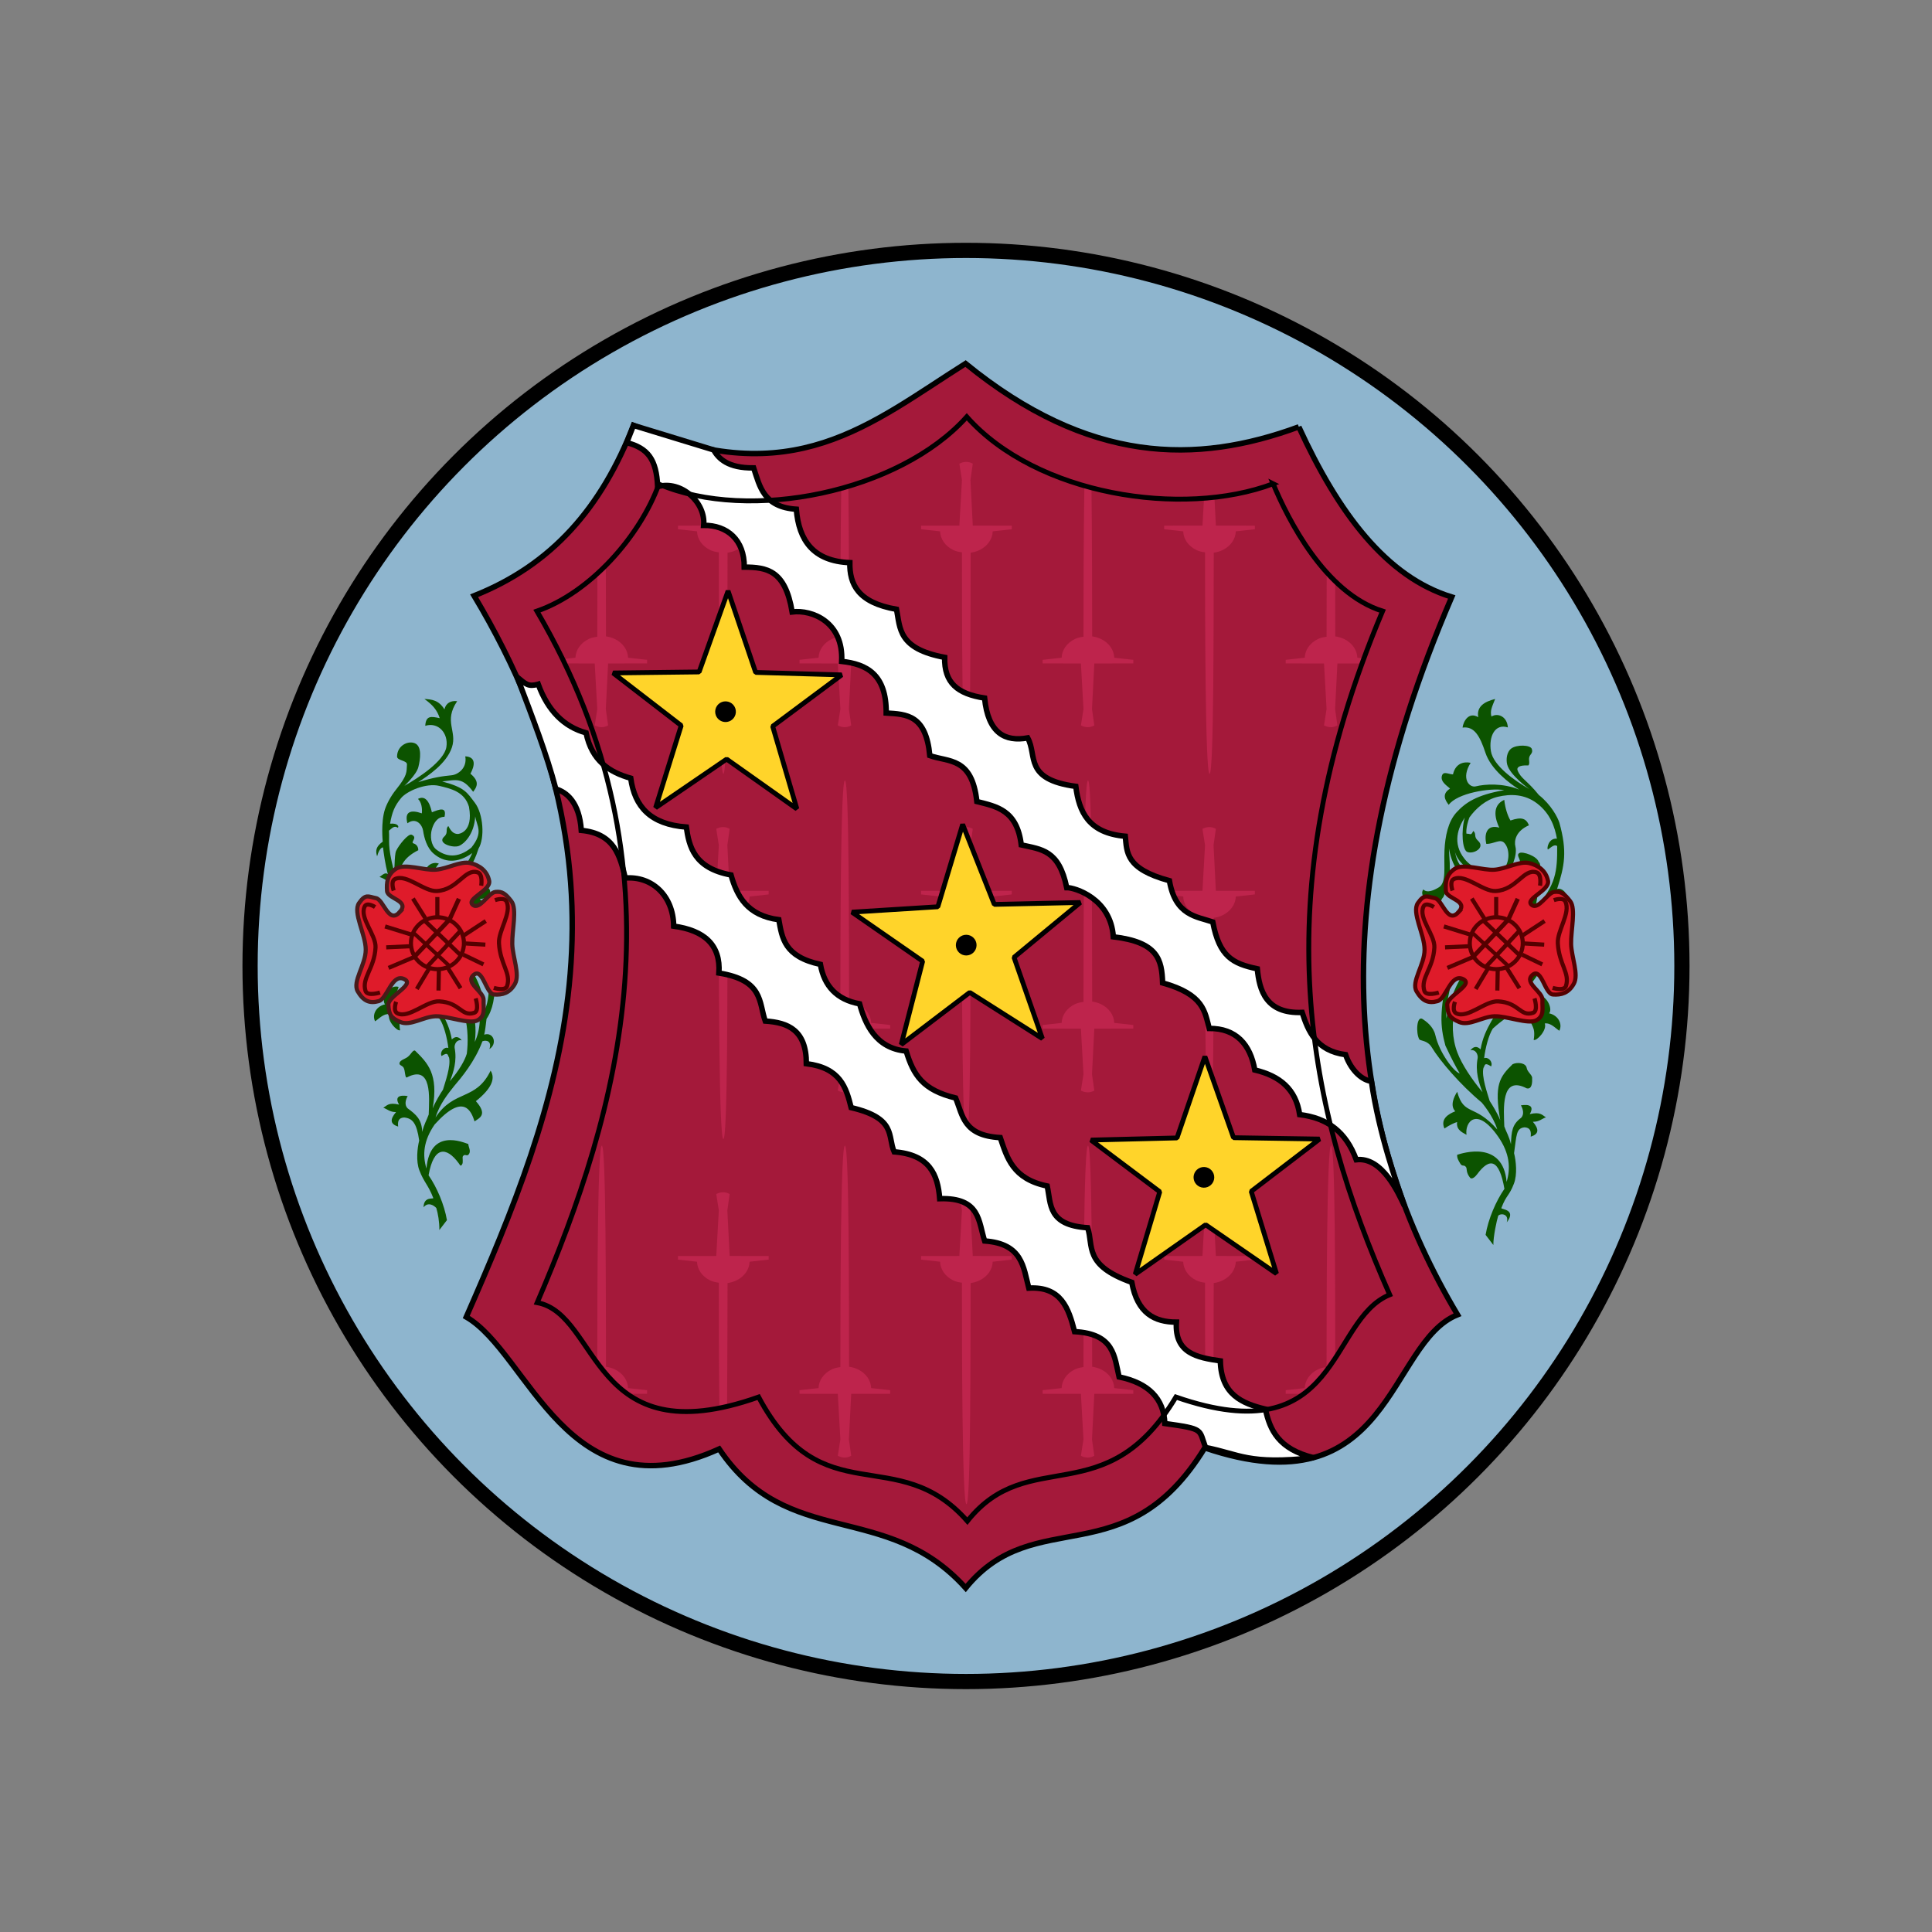 <?xml version="1.0" encoding="UTF-8" standalone="no"?>
<svg
   xmlns:dc="http://purl.org/dc/elements/1.1/"
   xmlns:cc="http://creativecommons.org/ns#"
   xmlns:rdf="http://www.w3.org/1999/02/22-rdf-syntax-ns#"
   xmlns:svg="http://www.w3.org/2000/svg"
   xmlns="http://www.w3.org/2000/svg"
   xmlns:xlink="http://www.w3.org/1999/xlink"
   version="1.1"
   id="svg3456"
   viewBox="0 0 354.331 354.331"
   height="100mm"
   width="100mm">
  <rect x="0" y="0" width="354.331" height="354.331" fill="#808080" stroke="none"/>
  <defs
     id="defs3458">
    <pattern
       patternTransform="matrix(0.265,0,0,0.265,-27.483,285.157)"
       id="pattern6259"
       xlink:href="#pattern6237" />
    <pattern
       patternTransform="matrix(1.085,0,0,1.085,-52.654,220.88)"
       id="pattern6242"
       xlink:href="#pattern6237" />
    <pattern
       id="pattern6097"
       patternTransform="matrix(0.265,0,0,0.265,-16.243,267.78)"
       height="102.828"
       width="109.046"
       patternUnits="userSpaceOnUse">
      <path
         style="fill:#cb4646;fill-opacity:1;stroke:none;stroke-width:0.636;stroke-miterlimit:4;stroke-dasharray:none;stroke-opacity:1"
         d="M 99.186,0.373 V 10.246 l -8.275,1.091 v 0.896 l 8.275,-0.534 c -0.021,7.804 -0.177,33.025 0.713,33 0.891,-8.7e-4 0.738,-25.185 0.738,-33 l 8.409,0.534 v -0.896 l -8.409,-1.091 V 0.373 Z"
         id="rect4582-9-4-8" />
      <path
         style="fill:#cb4646;fill-opacity:1;stroke:none;stroke-width:0.636;stroke-miterlimit:4;stroke-dasharray:none;stroke-opacity:1"
         d="m 99.052,48.106 v 9.873 l -8.275,1.091 v 0.896 l 8.275,-0.534 c -0.021,7.804 -0.177,33.025 0.713,33 0.891,-8.69e-4 0.738,-25.185 0.738,-33 l 8.409,0.534 v -0.896 l -8.409,-1.091 v -9.873 z"
         id="rect4582-9-6-3-8" />
      <path
         style="fill:#cb4646;fill-opacity:1;stroke:none;stroke-width:0.636;stroke-miterlimit:4;stroke-dasharray:none;stroke-opacity:1"
         d="m 53.735,102.828 v -9.873 l -8.275,-1.091 v -0.896 l 8.275,0.534 c -0.021,-7.804 -0.177,-33.025 0.713,-33 0.891,8.69e-4 0.738,25.185 0.738,33 l 8.409,-0.534 v 0.896 l -8.409,1.091 v 9.873 z"
         id="rect4582-9" />
      <path
         style="fill:#cb4646;fill-opacity:1;stroke:none;stroke-width:0.636;stroke-miterlimit:4;stroke-dasharray:none;stroke-opacity:1"
         d="m 84.085,102.708 v -9.873 l -8.275,-1.091 v -0.896 l 8.275,0.534 c -0.021,-7.804 -0.177,-33.025 0.713,-33 0.891,8.69e-4 0.738,25.185 0.738,33 l 8.409,-0.534 v 0.896 l -8.409,1.091 v 9.873 z"
         id="rect4582-9-3-8" />
      <path
         style="fill:#cb4646;fill-opacity:1;stroke:none;stroke-width:0.636;stroke-miterlimit:4;stroke-dasharray:none;stroke-opacity:1"
         d="M 83.951,54.976 V 45.103 l -8.275,-1.091 v -0.896 l 8.275,0.534 c -0.021,-7.804 -0.177,-33.025 0.713,-33 0.891,8.69e-4 0.738,25.185 0.738,33 l 8.409,-0.534 v 0.896 l -8.409,1.091 v 9.873 z"
         id="rect4582-9-6-38-9" />
      <path
         style="fill:#cb4646;fill-opacity:1;stroke:none;stroke-width:0.636;stroke-miterlimit:4;stroke-dasharray:none;stroke-opacity:1"
         d="M 53.601,55.095 V 45.222 L 45.326,44.131 V 43.235 l 8.275,0.534 c -0.021,-7.804 -0.177,-33.025 0.713,-33 0.891,8.69e-4 0.738,25.185 0.738,33 l 8.409,-0.534 v 0.896 l -8.409,1.091 v 9.873 z"
         id="rect4582-9-6" />
      <path
         style="fill:#cb4646;fill-opacity:1;stroke:none;stroke-width:0.636;stroke-miterlimit:4;stroke-dasharray:none;stroke-opacity:1"
         d="M 68.973,0.127 V 10 l -8.275,1.091 v 0.896 l 8.275,-0.534 c -0.021,7.804 -0.177,33.025 0.713,33 0.891,-8.7e-4 0.738,-25.185 0.738,-33 l 8.409,0.534 V 11.091 L 70.424,10 V 0.127 Z"
         id="rect4582-9-4-6-7" />
      <path
         style="fill:#cb4646;fill-opacity:1;stroke:none;stroke-width:0.636;stroke-miterlimit:4;stroke-dasharray:none;stroke-opacity:1"
         d="m 68.838,47.86 v 9.873 l -8.275,1.091 v 0.896 l 8.275,-0.534 c -0.021,7.804 -0.177,33.025 0.713,33 0.891,-8.7e-4 0.738,-25.185 0.738,-33 l 8.409,0.534 V 58.824 L 70.29,57.733 v -9.873 z"
         id="rect4582-9-6-3-0-7" />
      <path
         style="fill:#cb4646;fill-opacity:1;stroke:none;stroke-width:0.636;stroke-miterlimit:4;stroke-dasharray:none;stroke-opacity:1"
         d="M 38.623,0.246 V 10.119 l -8.275,1.091 v 0.896 l 8.275,-0.534 c -0.021,7.804 -0.177,33.025 0.713,33 0.891,-8.69e-4 0.738,-25.185 0.738,-33 l 8.409,0.534 v -0.896 L 40.074,10.119 V 0.246 Z"
         id="rect4582-9-4" />
      <path
         style="fill:#cb4646;fill-opacity:1;stroke:none;stroke-width:0.636;stroke-miterlimit:4;stroke-dasharray:none;stroke-opacity:1"
         d="m 38.488,47.979 v 9.873 l -8.275,1.091 v 0.896 l 8.275,-0.534 c -0.021,7.804 -0.177,33.025 0.713,33 0.891,-8.69e-4 0.738,-25.185 0.738,-33 l 8.409,0.534 v -0.896 l -8.409,-1.091 v -9.873 z"
         id="rect4582-9-6-3" />
      <path
         style="fill:#cb4646;fill-opacity:1;stroke:none;stroke-width:0.636;stroke-miterlimit:4;stroke-dasharray:none;stroke-opacity:1"
         d="M 23.522,102.581 V 92.708 L 15.247,91.617 V 90.722 l 8.275,0.534 c -0.021,-7.804 -0.177,-33.025 0.713,-33 0.891,8.69e-4 0.738,25.185 0.738,33 l 8.409,-0.534 v 0.896 l -8.409,1.091 v 9.873 z"
         id="rect4582-9-3" />
      <path
         style="fill:#cb4646;fill-opacity:1;stroke:none;stroke-width:0.636;stroke-miterlimit:4;stroke-dasharray:none;stroke-opacity:1"
         d="M 23.387,54.849 V 44.976 L 15.112,43.884 v -0.896 l 8.275,0.534 c -0.021,-7.804 -0.177,-33.025 0.713,-33 0.891,8.69e-4 0.738,25.185 0.738,33 l 8.409,-0.534 v 0.896 l -8.409,1.091 v 9.873 z"
         id="rect4582-9-6-38" />
      <path
         style="fill:#cb4646;fill-opacity:1;stroke:none;stroke-width:0.636;stroke-miterlimit:4;stroke-dasharray:none;stroke-opacity:1"
         d="M 8.409,0 V 9.873 L 0.134,10.964 v 0.896 L 8.409,11.326 C 8.388,19.13 8.232,44.351 9.122,44.326 10.013,44.325 9.86,19.141 9.86,11.326 L 18.269,11.86 V 10.964 L 9.86,9.873 V 0 Z"
         id="rect4582-9-4-6" />
      <path
         style="fill:#cb4646;fill-opacity:1;stroke:none;stroke-width:0.636;stroke-miterlimit:4;stroke-dasharray:none;stroke-opacity:1"
         d="m 8.275,47.733 v 9.873 L 0,58.697 v 0.896 l 8.275,-0.534 c -0.021,7.804 -0.177,33.025 0.713,33 0.891,-8.69e-4 0.738,-25.185 0.738,-33 l 8.409,0.534 v -0.896 L 9.726,57.606 v -9.873 z"
         id="rect4582-9-6-3-0" />
    </pattern>
    <pattern
       id="pattern6237"
       patternTransform="matrix(0.265,0,0,0.265,-47.989,293.487)"
       height="55.33"
       width="33.283"
       patternUnits="userSpaceOnUse">
      <path
         style="fill:#cb4646;fill-opacity:1;stroke:none;stroke-width:0.636;stroke-miterlimit:4;stroke-dasharray:none;stroke-opacity:1"
         d="m 7.463,0 c 0.077,10.258 0.257,19.741 0.717,19.729 0.46,-4e-4 0.637,-9.477 0.711,-19.729 z M 16.666,0 v 0.051 h 7.557 v 8.357 h 1.525 V 0.051 H 33.283 V 0 Z M 24.846,9.85 C 24.041,9.827 24.051,38.858 24.076,50.363 a 4.824,4.07 0 0 0 -1.654,0.492 4.824,4.07 0 0 0 -2.408,3.424 h -3.488 v 1.045 h 7.557 v 0.006 h 1.525 v -0.006 h 7.535 v -1.045 h -3.49 a 4.824,4.07 0 0 0 -2.406,-3.424 4.824,4.07 0 0 0 -1.637,-0.486 C 25.622,38.866 25.652,9.85 24.846,9.85 Z M 7.557,21.172 v 8.357 H 0 v 1.045 h 3.488 a 4.824,4.07 0 0 0 2.408,3.424 4.824,4.07 0 0 0 1.654,0.492 c -0.011,4.949 -0.006,13.112 0.053,20.84 h 1.428 c 0.056,-7.73 0.058,-15.895 0.053,-20.846 A 4.824,4.07 0 0 0 10.721,33.998 4.824,4.07 0 0 0 13.127,30.574 h 3.49 V 29.529 H 9.082 v -8.357 z"
         id="path6143-5-0-2-4" />
    </pattern>
  </defs>
  <ellipse
     ry="131.235"
     rx="131.302"
     cy="177.16"
     cx="177.165"
     id="path8568-8"
     style="display:inline;fill:#8eb5ce;fill-opacity:1;stroke:#000000;stroke-width:2.79;stroke-linecap:butt;stroke-linejoin:bevel;stroke-miterlimit:4;stroke-dasharray:none;stroke-opacity:1;paint-order:markers fill stroke" />
  <g
     transform="translate(0,-70.866)"
     style="display:inline"
     id="layer3">
    <g
       transform="translate(72.095,9.182)"
       id="g321">
      <path
         id="path3978-6"
         d="m 166.109,139.972 c -18.838,6.927 -38.535,6.791 -61.125,-11.613 -17.442,10.999 -31.688,23.887 -60.9,11.346 -5.857,15.064 -14.92,25.565 -29.228,31.24 31.48,52.585 15.508,93.663 -1.439,132.278 11.502,6.639 18.586,36.837 46.383,24.205 12.502,18.655 30.648,9.286 45.211,25.496 12.739,-15.645 29.306,-1.995 43.851,-25.698 34.236,11.629 33.509,-19.291 46.355,-24.416 -19.105,-32.098 -26.184,-73.189 -1.062,-131.635 -11.986,-3.68 -20.76,-15.304 -28.047,-31.204 z"
         style="display:inline;fill:#a4193a;fill-opacity:1;fill-rule:evenodd;stroke:#000000;stroke-width:1.001px;stroke-linecap:butt;stroke-linejoin:miter;stroke-opacity:1" />
      <path
         style="display:inline;fill:#be244c;fill-opacity:1;fill-rule:evenodd;stroke:none;stroke-width:0.896px;stroke-linecap:butt;stroke-linejoin:miter;stroke-opacity:1"
         d="m 105.084,146.396 c -0.41,0.005 -0.819,0.117 -1.229,0.326 l 0.471,3.003 -0.471,8.357 -7.024,0.007 v 0.659 l 3.492,0.386 c 0.041,1.418 0.954,2.716 2.41,3.426 0.512,0.248 1.01,0.345 1.593,0.423 0,11.549 0.027,40.64 0.833,40.618 0.805,0.004 0.728,-29.056 0.764,-40.554 0.576,-0.077 1.132,-0.243 1.639,-0.487 1.455,-0.71 2.367,-2.008 2.408,-3.426 l 3.494,-0.386 v -0.659 c -2.511,0 -4.653,0.007 -7.15,-0.007 l -0.425,-8.357 0.425,-3.003 c -0.41,-0.227 -0.819,-0.33 -1.229,-0.326 z m 21.7,4.235 c -0.153,9.307 -0.167,21.313 -0.167,27.832 -0.583,0.078 -1.081,0.175 -1.593,0.423 -1.456,0.71 -2.369,2.007 -2.41,3.426 l -3.492,0.385 v 0.661 l 7.024,0.007 0.471,8.357 -0.471,3.001 c 0.819,0.418 1.638,0.455 2.457,0 l -0.425,-3.001 0.425,-8.357 c 2.497,-0.014 4.64,-0.007 7.15,-0.007 v -0.661 l -3.494,-0.385 c -0.041,-1.418 -0.953,-2.715 -2.408,-3.426 -0.507,-0.244 -1.062,-0.41 -1.639,-0.487 -0.02,-6.406 -0.01,-18.164 -0.132,-27.409 -0.435,-0.114 -0.867,-0.236 -1.298,-0.359 z m -43.29,0.044 c -0.432,0.13 -0.864,0.26 -1.3,0.381 -0.146,9.247 -0.161,20.987 -0.161,27.407 -0.583,0.078 -1.081,0.175 -1.593,0.423 -1.456,0.71 -2.369,2.007 -2.41,3.426 l -3.492,0.385 v 0.661 l 7.024,0.008 0.471,8.357 -0.471,3.001 c 0.819,0.418 1.638,0.455 2.457,0 l -0.425,-3.001 0.425,-8.357 c 2.497,-0.014 4.64,-0.008 7.15,-0.008 v -0.661 l -3.494,-0.385 c -0.041,-1.418 -0.953,-2.715 -2.408,-3.426 -0.507,-0.244 -1.062,-0.41 -1.639,-0.487 -0.02,-6.48 -0.009,-18.435 -0.136,-27.724 z m 67.13,2.027 c -0.625,0.07 -1.256,0.13 -1.891,0.179 l -0.293,5.2 -7.024,0.008 v 0.659 l 3.492,0.386 c 0.041,1.418 0.954,2.716 2.41,3.426 0.512,0.248 1.01,0.345 1.593,0.423 0,11.549 0.027,40.64 0.833,40.618 0.805,0.004 0.728,-29.056 0.764,-40.554 0.576,-0.077 1.132,-0.243 1.639,-0.487 1.455,-0.71 2.367,-2.008 2.408,-3.426 l 3.494,-0.386 v -0.659 c -2.511,0 -4.653,0.007 -7.15,-0.008 z m -91.069,0.339 -0.284,5.041 -7.024,0.008 v 0.659 l 3.492,0.386 c 0.041,1.418 0.954,2.716 2.41,3.426 0.512,0.248 1.01,0.345 1.593,0.423 0,11.549 0.027,40.64 0.833,40.618 0.805,0.004 0.728,-29.056 0.764,-40.554 0.576,-0.077 1.132,-0.243 1.639,-0.487 1.455,-0.71 2.367,-2.008 2.408,-3.426 l 3.494,-0.386 v -0.659 c -2.511,0 -4.653,0.007 -7.15,-0.008 l -0.247,-4.86 c -0.648,-0.048 -1.29,-0.109 -1.926,-0.181 z m -20.541,12.065 c -0.503,0.51 -1.016,1.006 -1.542,1.489 -0.017,4.596 -0.024,8.843 -0.024,11.869 -0.583,0.078 -1.081,0.175 -1.593,0.423 -1.456,0.71 -2.369,2.007 -2.41,3.426 l -2.338,0.258 c 0.129,0.264 0.243,0.525 0.37,0.789 l 5.5,0.006 0.471,8.357 -0.471,3.001 c 0.819,0.418 1.638,0.455 2.457,0 l -0.425,-3.001 0.425,-8.357 c 2.497,-0.014 4.64,-0.008 7.15,-0.008 v -0.661 l -3.494,-0.385 c -0.041,-1.418 -0.953,-2.715 -2.408,-3.426 -0.507,-0.244 -1.062,-0.41 -1.639,-0.487 -0.01,-3.326 -0.016,-8.157 -0.031,-13.293 z m 132.209,1.487 c -0.017,4.596 -0.022,8.844 -0.022,11.871 -0.583,0.078 -1.081,0.175 -1.593,0.423 -1.456,0.71 -2.369,2.007 -2.41,3.426 l -3.492,0.385 v 0.661 l 7.024,0.008 0.471,8.357 -0.471,3.001 c 0.819,0.418 1.638,0.455 2.457,0 l -0.425,-3.001 0.425,-8.357 c 1.525,-0.008 2.942,-0.005 4.367,-0.004 0.111,-0.308 0.236,-0.623 0.35,-0.932 l -1.06,-0.117 c -0.041,-1.418 -0.953,-2.715 -2.408,-3.426 -0.507,-0.244 -1.062,-0.41 -1.639,-0.487 -0.008,-2.622 -0.01,-6.309 -0.018,-10.204 -0.535,-0.516 -1.055,-1.05 -1.556,-1.602 z m -88.358,38.227 c -0.806,-0.021 -0.833,29.069 -0.833,40.618 -0.583,0.078 -1.081,0.175 -1.593,0.423 -1.456,0.71 -2.369,2.007 -2.41,3.426 l -3.492,0.386 v 0.659 l 7.024,0.007 0.471,8.357 -0.471,3.001 c 0.819,0.418 1.638,0.455 2.457,0 l -0.425,-3.001 0.425,-8.357 c 2.497,-0.014 4.64,-0.007 7.15,-0.007 v -0.659 l -3.494,-0.386 c -0.041,-1.418 -0.953,-2.715 -2.408,-3.426 -0.507,-0.244 -1.062,-0.41 -1.639,-0.487 -0.035,-11.498 0.042,-40.558 -0.764,-40.554 z m 44.584,0 c -0.806,-0.021 -0.833,29.069 -0.833,40.618 -0.583,0.078 -1.081,0.175 -1.593,0.423 -1.456,0.71 -2.369,2.007 -2.41,3.426 l -3.492,0.386 v 0.659 l 7.024,0.007 0.471,8.357 -0.471,3.001 c 0.819,0.418 1.638,0.455 2.457,0 l -0.425,-3.001 0.425,-8.357 c 2.497,-0.014 4.64,-0.007 7.15,-0.007 v -0.659 l -3.494,-0.386 c -0.041,-1.418 -0.953,-2.715 -2.408,-3.426 -0.507,-0.244 -1.062,-0.41 -1.639,-0.487 -0.035,-11.498 0.041,-40.558 -0.764,-40.554 z m -66.951,8.551 c -0.41,0.005 -0.819,0.119 -1.229,0.328 l 0.471,3.001 -0.471,8.357 -7.024,0.007 v 0.661 l 3.492,0.385 c 0.041,1.418 0.954,2.716 2.41,3.426 0.512,0.248 1.01,0.345 1.593,0.423 0,11.549 0.027,40.64 0.833,40.618 0.805,0.004 0.728,-29.056 0.764,-40.554 0.576,-0.077 1.132,-0.243 1.639,-0.487 1.455,-0.71 2.367,-2.008 2.408,-3.426 l 3.494,-0.385 v -0.661 c -2.511,0 -4.653,0.007 -7.15,-0.007 l -0.425,-8.357 0.425,-3.001 c -0.41,-0.227 -0.819,-0.332 -1.229,-0.328 z m 44.584,0 c -0.41,0.005 -0.819,0.119 -1.229,0.328 l 0.471,3.001 -0.471,8.357 -7.024,0.007 v 0.661 l 3.492,0.385 c 0.041,1.418 0.954,2.716 2.41,3.426 0.512,0.248 1.01,0.345 1.593,0.423 0,11.549 0.027,40.64 0.833,40.618 0.805,0.004 0.728,-29.056 0.764,-40.554 0.576,-0.077 1.132,-0.243 1.639,-0.487 1.455,-0.71 2.367,-2.008 2.408,-3.426 l 3.494,-0.385 v -0.661 c -2.511,0 -4.653,0.007 -7.15,-0.007 l -0.425,-8.357 0.425,-3.001 c -0.41,-0.227 -0.819,-0.332 -1.229,-0.328 z m 44.584,0 c -0.41,0.005 -0.819,0.119 -1.229,0.328 l 0.471,3.001 -0.471,8.357 -7.024,0.007 v 0.661 l 3.492,0.385 c 0.041,1.418 0.954,2.716 2.41,3.426 0.512,0.248 1.01,0.345 1.593,0.423 0,11.549 0.027,40.64 0.833,40.618 0.805,0.004 0.728,-29.056 0.764,-40.554 0.576,-0.077 1.132,-0.243 1.639,-0.487 1.455,-0.71 2.367,-2.008 2.408,-3.426 l 3.494,-0.385 v -0.661 c -2.511,0 -4.653,0.007 -7.15,-0.007 l -0.425,-8.357 0.425,-3.001 c -0.41,-0.227 -0.819,-0.332 -1.229,-0.328 z m -111.387,58.425 c -0.78,-0.021 -0.829,26.937 -0.831,39.164 1.654,2.369 3.606,4.639 6.163,6.35 0.968,4.2e-4 1.928,-0.002 2.972,-0.002 v -0.661 l -3.494,-0.385 c -0.041,-1.418 -0.953,-2.715 -2.408,-3.426 -0.507,-0.244 -1.062,-0.41 -1.639,-0.487 -0.035,-11.498 0.041,-40.558 -0.764,-40.554 z m 44.584,0 c -0.806,-0.021 -0.833,29.069 -0.833,40.618 -0.583,0.078 -1.081,0.175 -1.593,0.423 -1.456,0.71 -2.369,2.007 -2.41,3.426 l -3.492,0.385 v 0.661 l 7.024,0.006 0.471,8.357 -0.471,3.003 c 0.819,0.418 1.638,0.455 2.457,0 l -0.425,-3.003 0.425,-8.357 c 2.497,-0.014 4.64,-0.006 7.15,-0.006 v -0.661 l -3.494,-0.385 c -0.041,-1.418 -0.953,-2.715 -2.408,-3.426 -0.507,-0.244 -1.062,-0.41 -1.639,-0.487 -0.035,-11.498 0.042,-40.558 -0.764,-40.554 z m 44.584,0 c -0.806,-0.021 -0.833,29.069 -0.833,40.618 -0.583,0.078 -1.081,0.175 -1.593,0.423 -1.456,0.71 -2.369,2.007 -2.41,3.426 l -3.492,0.385 v 0.661 l 7.024,0.006 0.471,8.357 -0.471,3.003 c 0.819,0.418 1.638,0.455 2.457,0 l -0.425,-3.003 0.425,-8.357 c 2.497,-0.014 4.64,-0.006 7.15,-0.006 v -0.661 l -3.494,-0.385 c -0.041,-1.418 -0.953,-2.715 -2.408,-3.426 -0.507,-0.244 -1.062,-0.41 -1.639,-0.487 -0.035,-11.498 0.041,-40.558 -0.764,-40.554 z m 44.584,0 c -0.806,-0.021 -0.833,29.069 -0.833,40.618 -0.583,0.078 -1.081,0.175 -1.593,0.423 -1.456,0.71 -2.369,2.007 -2.41,3.426 l -3.492,0.385 v 0.661 l 2.952,0.002 c 2.578,-1.833 4.464,-4.309 6.136,-6.874 -0.026,-12.363 0.011,-38.644 -0.76,-38.641 z m -111.535,8.551 c -0.41,0.005 -0.819,0.117 -1.229,0.326 l 0.471,3.003 -0.471,8.357 -7.024,0.007 v 0.659 l 3.492,0.386 c 0.041,1.418 0.954,2.716 2.41,3.426 0.512,0.248 1.01,0.345 1.593,0.423 0,5.368 0.013,14.494 0.101,22.756 0.465,-0.089 0.929,-0.178 1.414,-0.289 0.065,-8.172 0.066,-17.123 0.082,-22.403 0.576,-0.077 1.132,-0.243 1.639,-0.487 1.455,-0.71 2.367,-2.008 2.408,-3.426 l 3.494,-0.386 v -0.66 c -2.511,0 -4.653,0.007 -7.15,-0.007 l -0.425,-8.357 0.425,-3.003 c -0.41,-0.227 -0.819,-0.33 -1.229,-0.326 z m 44.584,0 c -0.41,0.005 -0.819,0.117 -1.229,0.326 l 0.471,3.003 -0.471,8.357 -7.024,0.007 v 0.659 l 3.492,0.386 c 0.041,1.418 0.954,2.716 2.41,3.426 0.512,0.248 1.01,0.345 1.593,0.423 0,11.549 0.027,40.64 0.833,40.618 0.805,0.004 0.728,-29.056 0.764,-40.554 0.576,-0.077 1.132,-0.243 1.639,-0.487 1.455,-0.71 2.367,-2.008 2.408,-3.426 l 3.494,-0.386 v -0.66 c -2.511,0 -4.653,0.007 -7.15,-0.007 l -0.425,-8.357 0.425,-3.003 c -0.41,-0.227 -0.819,-0.33 -1.229,-0.326 z m 44.584,0 c -0.41,0.005 -0.819,0.117 -1.229,0.326 l 0.471,3.003 -0.471,8.357 -7.024,0.007 v 0.659 l 3.492,0.386 c 0.041,1.418 0.954,2.716 2.41,3.426 0.512,0.248 1.01,0.345 1.593,0.423 0,5.295 0.013,14.243 0.097,22.416 0.486,0.114 0.951,0.206 1.417,0.298 0.067,-8.237 0.066,-17.317 0.082,-22.65 0.576,-0.077 1.132,-0.243 1.639,-0.487 1.455,-0.71 2.367,-2.008 2.408,-3.426 l 3.494,-0.386 v -0.66 c -2.511,0 -4.653,0.007 -7.15,-0.007 l -0.425,-8.357 0.425,-3.003 c -0.41,-0.227 -0.819,-0.33 -1.229,-0.326 z"
         id="path3978-6-2-4" />
      <path
         id="path8509"
         d="m 26.613,187.171 c 1.783,4.879 4.733,7.811 8.778,8.92 1.059,5.148 4.284,7.219 8.19,8.322 0.728,5.246 3.628,8.447 10.197,8.957 0.505,3.558 1.431,7.554 8.194,8.783 1.124,3.968 2.984,7.432 8.769,8.211 0.601,3.351 0.992,6.77 7.626,8.19 0.698,3.987 3.016,6.471 7.187,7.234 1.012,3.639 2.92,8.177 8.542,8.661 1.345,4.422 3.044,7.149 9.074,8.612 1.33,3.243 1.429,6.886 8.183,7.263 1.264,3.724 2.285,7.564 8.61,8.879 0.714,3.305 0.082,7.186 7.42,7.652 1.115,3.354 -0.786,6.865 8.092,10.012 1.031,5.685 4.188,7.296 8.183,7.3 -0.344,5.718 3.787,6.491 8.057,7.109 0.142,6.177 3.967,7.805 8.266,8.846 0.827,3.798 2.376,7.313 8.833,8.908 -12.019,1.328 -13.512,-0.655 -19.806,-1.873 -1.278,-3.364 -0.117,-3.374 -7.469,-4.402 -0.192,-4.584 -2.989,-7.431 -8.392,-8.541 -0.867,-3.73 -0.853,-7.916 -8.161,-8.306 -1.1,-4.275 -2.431,-8.329 -8.396,-7.982 -1,-3.834 -1.139,-8.151 -8.097,-8.648 -1.158,-3.527 -0.737,-7.989 -8.244,-7.754 -0.344,-4.424 -1.86,-8.098 -8.35,-8.589 -1.256,-2.881 0.481,-6.149 -7.887,-8.112 -0.923,-3.678 -1.958,-7.295 -8.219,-8.061 0.008,-6.164 -3.368,-7.55 -7.539,-7.815 -1.201,-3.426 -0.294,-7.484 -8.498,-8.808 0.353,-5.171 -2.689,-7.833 -8.296,-8.599 -0.068,-5.687 -4.079,-9.223 -8.877,-8.819 -0.966,-4.122 -2.033,-8.172 -8.068,-8.745 -0.346,-5.18 -2.699,-7.01 -4.669,-7.596 -1.722,-6.511 -4.237,-13.005 -7.087,-20.509 1.592,1.303 2.035,1.807 3.853,1.301 z"
         style="display:inline;fill:#ffffff;fill-rule:evenodd;stroke:#000000;stroke-width:1.001px;stroke-linecap:butt;stroke-linejoin:miter;stroke-opacity:1" />
      <g
         style="display:inline"
         transform="matrix(3.519,0.133,-0.133,3.519,55.623,-628.964)"
         id="g8465-5">
        <path
           style="fill:#ffd42a;fill-opacity:1;stroke:#000000;stroke-width:0.25;stroke-linecap:butt;stroke-linejoin:bevel;stroke-miterlimit:4;stroke-dasharray:none;stroke-opacity:1;paint-order:markers fill stroke"
           id="path3983-3"
           d="m 40.103,261.125 -3.784,-2.403 -3.568,2.713 1.116,-4.341 -3.683,-2.555 4.474,-0.28 1.292,-4.292 1.649,4.168 4.482,-0.098 -3.455,2.856 z" />
        <circle
           style="fill:#000000;fill-opacity:1;stroke:none;stroke-width:0.033;stroke-miterlimit:4;stroke-dasharray:none;stroke-opacity:1"
           id="path3981-5"
           cx="36.136"
           cy="256.257"
           r="0.539" />
      </g>
      <g
         style="display:inline"
         transform="matrix(3.521,0,0,3.521,-22.125,-667.26)"
         id="g8465">
        <path
           style="fill:#ffd42a;fill-opacity:1;stroke:#000000;stroke-width:0.25;stroke-linecap:butt;stroke-linejoin:bevel;stroke-miterlimit:4;stroke-dasharray:none;stroke-opacity:1;paint-order:markers fill stroke"
           id="path3983"
           d="m 40.103,261.125 -3.784,-2.403 -3.568,2.713 1.116,-4.341 -3.683,-2.555 4.474,-0.28 1.292,-4.292 1.649,4.168 4.482,-0.098 -3.455,2.856 z" />
        <circle
           style="fill:#000000;fill-opacity:1;stroke:none;stroke-width:0.033;stroke-miterlimit:4;stroke-dasharray:none;stroke-opacity:1"
           id="path3981"
           cx="36.136"
           cy="256.257"
           r="0.539" />
      </g>
      <g
         style="display:inline"
         transform="matrix(3.517,0.178,-0.178,3.517,-20.509,-715.478)"
         id="g8465-3">
        <path
           style="fill:#ffd42a;fill-opacity:1;stroke:#000000;stroke-width:0.25;stroke-linecap:butt;stroke-linejoin:bevel;stroke-miterlimit:4;stroke-dasharray:none;stroke-opacity:1;paint-order:markers fill stroke"
           id="path3983-6"
           d="m 40.103,261.125 -3.784,-2.403 -3.568,2.713 1.116,-4.341 -3.683,-2.555 4.474,-0.28 1.292,-4.292 1.649,4.168 4.482,-0.098 -3.455,2.856 z" />
        <circle
           style="fill:#000000;fill-opacity:1;stroke:none;stroke-width:0.033;stroke-miterlimit:4;stroke-dasharray:none;stroke-opacity:1"
           id="path3981-7"
           cx="36.136"
           cy="256.257"
           r="0.539" />
      </g>
      <path
         id="path8530"
         d="m 42.848,142.856 1.236,-3.15 14.687,4.487 c 0.91,1.576 2.594,3.358 7.356,3.308 1.123,3.394 1.819,7.186 7.823,7.576 0.463,5.724 3.118,9.53 9.813,9.8 -0.051,3.952 1.453,7.316 8.568,8.557 0.68,3.476 0.265,7.213 8.824,8.813 -0.093,4.691 2.352,6.696 7.323,7.46 0.64,6.463 3.763,8.057 7.909,7.313 1.802,3.248 -0.763,7.587 8.822,8.889 0.591,4.646 2.302,8.558 9.077,9.146 0.31,2.951 0.034,5.959 8.092,8.154 1.095,6.417 4.99,6.556 7.95,7.566 1.215,6.386 3.656,7.632 8.168,8.591 0.377,3.916 1.56,8.271 8.223,7.996 1.097,3.397 2.542,7.023 7.968,7.753 1.05,3.017 3.157,4.724 4.736,4.867 1.413,9.769 4.655,18.768 6.072,22.883 -1.108,-2.323 -4.077,-9.064 -8.848,-8.486 -1.856,-5.066 -5.193,-7.638 -10.378,-8.276 -0.697,-4.697 -3.659,-7.099 -8.233,-8.186 -0.809,-4.653 -3.395,-7.65 -8.354,-7.617 -0.819,-3.066 -0.95,-6.227 -8.553,-8.351 -0.145,-4.237 -0.821,-7.482 -9.038,-8.452 -0.466,-7.066 -7.134,-9.048 -8.545,-9.021 -1.428,-6.94 -4.624,-6.994 -8.338,-7.837 -0.773,-6.405 -4.529,-7.043 -8.144,-7.952 -0.894,-8.191 -5.172,-7.194 -8.629,-8.426 -0.705,-7.453 -4.201,-7.588 -7.997,-7.808 0.047,-7.08 -3.566,-8.975 -8.166,-9.471 0.349,-7.202 -5.388,-9.521 -9.082,-9.069 -1.273,-7.682 -4.64,-8.196 -8.785,-8.218 0.04,-5.002 -3.134,-7.711 -7.441,-7.662 0.391,-4.189 -4.092,-8.324 -8.441,-7.096 -0.225,-5.027 -1.793,-7.059 -5.675,-8.078 z"
         style="display:inline;fill:#ffffff;fill-rule:evenodd;stroke:#000000;stroke-width:1.001px;stroke-linecap:butt;stroke-linejoin:miter;stroke-opacity:1" />
      <path
         id="path3953-3"
         d="m 202.118,189.875 c -2.045,0.517 -3.413,1.406 -3.108,3.341 -1.79,-1.088 -2.753,0.874 -2.871,1.908 2.151,-0.286 3.176,1.527 4.193,4.607 1.017,3.08 4.364,5.567 6.192,6.763 -3.034,-1.22 -6.238,-1.014 -7.978,-0.588 -1.137,0.278 -2.745,-1.383 -0.924,-4.32 -1.676,-0.331 -2.864,0.444 -3.237,2.126 -0.869,-0.038 -1.764,-0.667 -2.035,0.264 -0.348,1.2 1.323,2.048 1.486,2.348 -1.533,0.986 -0.928,2.073 -0.233,2.97 1.507,-2.122 7.571,-3.168 10.187,-2.696 -5.137,0.888 -7.141,2.32 -8.766,4.088 -1.537,1.671 -2.078,4.378 -2.197,6.935 -0.142,3.046 0.38,5.881 -0.995,6.778 -0.879,0.545 -2.198,1.158 -2.882,0.408 -0.845,1.097 1.027,2.799 1.899,1.984 -0.53,1.092 0.011,4.105 2.037,3.083 -0.504,-0.519 -1.269,-2.688 -0.28,-3.65 1.835,-3.587 1.017,-7.121 1.039,-8.963 0.027,0.138 0.277,2.147 1.504,4.063 0.552,0.863 2.695,1.122 1.607,5.301 1.863,-2.224 2.386,-1.684 3.697,-1.334 -0.619,-1.672 -1.62,-1.99 -2.609,-2.845 -2.354,-2.033 -2.694,-2.413 -3.244,-5.167 0.549,4.045 6.794,6.372 9.401,4.665 1.255,-0.822 2.202,-3.568 1.837,-4.975 -0.273,-1.053 0.043,-2.87 2.477,-3.926 -0.484,-1.192 -1.261,-1.623 -3.388,-0.879 -0.499,-0.816 -0.979,-2.249 -1.137,-3.788 -2.457,1.107 -1.546,3.786 -0.918,5.098 -2.197,-0.628 -2.824,1.049 -2.373,2.989 1.416,0.004 2.516,-0.99 3.284,-0.206 1.179,1.203 0.977,4.09 -0.417,5.036 -1.976,1.342 -5.554,-0.359 -6.854,-2.084 -2.343,-2.925 -1.131,-5.783 0.027,-7.59 -0.687,2.511 -0.451,5.955 0.469,6.316 1.171,0.46 3.377,-0.808 1.959,-2.068 -0.846,-0.752 -0.22,-1.252 -0.859,-1.786 -0.467,0.914 -0.384,0.506 -1.253,0.499 0,0 -0.198,-0.956 0.542,-2.978 1.197,-1.681 3.033,-3.265 5.162,-3.777 2.441,-0.587 5.026,-0.496 7.256,1.215 2.458,1.886 3.266,4.399 3.63,6.458 -1.564,-0.148 -1.908,1.865 -1.649,1.989 0.711,-0.503 1.187,-1.001 1.698,-0.636 0.018,4.653 -0.196,7.074 -4.021,11.467 1.624,-8.756 0.651,-8.497 0.651,-8.497 -0.279,-1.131 -2.969,-2.033 -3.557,-1.691 -0.743,0.433 0.453,1.19 0.005,2.046 -0.259,0.496 -1.4,0.995 -1.251,1.983 0.033,0.525 2.675,1.722 3.421,2.741 0.694,0.947 -0.41,4.662 -0.619,4.807 -2.142,1.49 -2.68,2.034 -4.431,3.182 -0.179,-3.031 -2.321,-2.559 -2.676,-0.923 1.027,-0.501 1.857,-0.257 1.396,1.795 -2.744,2.853 -7.684,5.757 -9.224,14.69 -0.239,-3.599 0.814,-4.257 0.963,-8.624 0.058,-1.698 -0.212,-3.61 0.825,-4.568 -0.96,-1.232 -1.939,-1.055 -2.368,0.045 -0.434,-0.993 -0.105,-1.708 -0.231,-2.243 -2.116,0.238 -1.821,1.327 -1.274,3.449 -0.865,-0.333 -1.656,0.421 -1.249,1.88 1.11,-0.799 3.022,0.605 3.441,2.29 -1.293,6.528 -1.328,8.991 -0.308,12.756 1.057,2.269 2.033,4.134 2.637,5.112 -1.01,-0.222 -3.727,-3.738 -4.478,-7.026 -0.363,-1.59 -1.702,-2.521 -2.302,-2.928 -1.144,-0.775 -1.292,2.608 -0.635,3.707 0.167,0.28 1.493,0.164 2.263,1.436 1.509,2.495 5.182,6.828 9.19,10.161 0,0 2.083,2.397 2.847,4.935 -4.229,-4.796 -6.088,-2.4 -7.356,-6.917 -0.57,0.9 -1.366,2.518 -0.352,3.581 -1.224,0.489 -2.765,1.358 -1.986,3.156 0.965,-0.659 1.873,-1.064 2.326,-1.186 -0.236,1.58 1.288,2.034 1.725,2.338 -0.344,-2.274 1.819,-5.363 5.815,0.355 2.109,3.043 2.306,5.762 1.538,8.286 -0.663,-7.682 -8.107,-5.289 -9.066,-4.971 -0.043,0.611 0.21,0.997 0.553,1.591 0.405,0.701 0.712,0.083 1.109,0.73 0.137,0.223 -0.05,0.958 0.699,1.877 0.335,0.411 0.984,-0.199 1.284,-0.608 2.325,-3.156 4.065,-2.833 5.021,2.653 -1.564,2.257 -2.959,5.519 -3.455,8.442 l 1.426,1.861 c -0.025,-1.523 0.587,-4.379 0.89,-5.373 0.462,-0.511 2.045,-0.336 1.568,1.219 1.878,-2.426 -1.1,-2.353 -0.995,-2.629 0.954,-2.49 1.412,-2.143 2.302,-4.458 0.66,-1.715 0.389,-4.161 0.032,-5.607 0.474,-3.304 0.341,-4.571 1.923,-4.738 1.045,0.064 1.237,0.694 1.129,1.715 1.482,-0.471 1.598,-1.304 0.398,-2.733 1.161,0.019 1.608,-0.539 2.396,-0.821 -0.703,-0.381 -0.952,-1.055 -2.973,-0.583 0.87,-1.486 -0.086,-1.863 -1.618,-1.61 0.387,0.671 0.647,1.665 0.034,2.292 -1.655,1.217 -1.774,2.49 -1.86,4.85 -0.371,-1.547 -0.806,-2.106 -1.22,-3.27 -0.095,-3.123 -0.688,-9.482 4.102,-6.992 1.022,0.244 1.042,-1.158 1,-2.006 -0.117,-0.555 -0.886,-1.051 -0.993,-1.725 -0.152,-0.952 -1.705,-1.113 -2.581,-0.697 -2.393,2.344 -3.406,3.76 -2.273,10.273 -0.497,-1.247 -1.512,-2.9 -1.935,-3.519 -0.419,-1.413 -1.524,-4.475 -1.15,-6.06 0.293,-0.386 0.091,-1.163 1.418,-0.287 0.366,-0.84 -0.54,-1.797 -1.287,-1.511 0.231,-1.888 0.826,-4.222 1.592,-5.424 3.462,-3.107 5.23,-3.569 6.924,-1.931 -0.145,1.43 1.016,1.379 0.573,4.016 0.56,0.229 2.502,-1.823 2.032,-3.026 1.084,-0.159 1.965,0.886 2.671,1.338 0.632,-1.254 -0.219,-2.845 -1.879,-3.195 0.776,-0.817 -0.592,-3.812 -2.548,-3.291 0.167,0.901 1.323,2.089 -0.431,3.047 -1.44,-1.273 -3.741,-0.955 -6.256,1.098 1.317,-1.989 3.386,-3.969 4.446,-4.861 1.905,-1.602 3.318,-3.731 4.343,-6.075 0.743,-1.415 1.683,-2.227 3.427,-1.118 0.794,-1.317 -0.749,-2.964 -1.648,-2.371 0.856,-2.227 0.26,-3.327 -1.245,-3.858 0.134,1.294 -0.114,2.598 -0.337,3.413 -0.496,-1.592 -1.849,-0.768 -2.437,-0.43 1.243,0.937 1.329,2.182 1.099,3.748 -0.261,1.776 -1.713,4.284 -3.742,6.063 -0.811,-2.421 -0.031,-3.022 0.524,-4.52 -0.911,-0.576 -3.049,0.751 -2.595,1.809 0,0 -2.639,0.751 -1.572,2.642 1.256,-1.182 2.773,-0.831 2.823,0.809 -1.311,1.225 -2.997,2.774 -4.424,5.315 -0.903,1.608 -1.628,3.094 -1.992,5.188 -0.94,-0.901 -1.551,-0.194 -1.874,0.178 0.974,-0.242 1.433,0.777 1.344,1.409 -0.472,2.438 0.212,4.587 0.895,6.278 -1.966,-2.349 -3.798,-5.102 -4.616,-7.271 -1.986,-5.259 -0.374,-11.706 4.061,-16.466 5.867,-6.264 9.765,-6.609 13.558,-12.336 0.816,-0.616 1.834,0.171 1.586,1.544 1.923,-1.624 -0.134,-3.114 -0.923,-2.745 1.392,-4.292 1.885,-6.893 0.423,-12.166 -0.319,-0.972 -1.497,-3.275 -3.764,-5.079 -2.217,-2.751 -3.329,-2.998 -3.909,-4.541 -0.127,-0.339 -4.9e-4,-0.979 1.984,-0.875 0.319,-0.367 0.056,-0.897 0.145,-1.417 0.117,-0.687 0.762,-0.761 0.49,-1.606 -0.245,-0.762 -2.773,-0.84 -3.776,-0.079 -0.799,0.607 -0.986,1.941 -0.748,2.915 0.481,1.964 4.053,4.515 4.053,4.515 -2.635,-1.489 -6.615,-4.296 -7.034,-6.957 -0.419,-2.661 0.727,-5.11 3.106,-4.346 -0.114,-1.991 -1.847,-2.732 -3,-1.995 -0.31,-1.018 0.108,-1.795 0.672,-3.224 z"
         style="display:inline;fill:#0c5300;fill-opacity:1;fill-rule:evenodd;stroke:#000000;stroke-width:0;stroke-linecap:butt;stroke-linejoin:miter;stroke-miterlimit:4;stroke-dasharray:none;stroke-opacity:1" />
      <g
         transform="translate(-55.473,-11.684)"
         style="display:inline"
         id="g950">
        <path
           style="fill:#df1b2a;fill-opacity:1;fill-rule:evenodd;stroke:#540101;stroke-width:0.757;stroke-linecap:butt;stroke-linejoin:miter;stroke-miterlimit:4;stroke-dasharray:none;stroke-opacity:1"
           d="m 250.834,240.692 c 2.032,-2.178 -2.171,-2.428 -2.28,-3.909 -0.11,-1.481 -3.6e-4,-2.995 1.629,-4.072 1.629,-1.077 5.176,0.343 7.33,0.163 2.154,-0.18 4.501,-1.619 6.271,-1.222 1.77,0.398 3.149,1.48 3.502,3.258 0.353,1.778 -4.295,3.317 -3.014,4.398 1.255,1.058 2.891,-2.222 4.154,-2.362 1.263,-0.14 1.853,0.321 2.932,1.71 1.079,1.39 0.104,5.394 0.163,7.819 0.059,2.425 1.453,5.62 0.489,7.33 -0.964,1.71 -2.325,2.073 -3.828,1.955 -1.503,-0.119 -2.091,-5.029 -3.747,-3.584 -1.656,1.445 1.889,3.03 1.828,4.597 -0.061,1.567 0.402,2.887 -1.095,3.71 -1.497,0.823 -5.489,-0.828 -7.737,-0.733 -2.248,0.095 -4.623,1.841 -6.434,1.059 -1.811,-0.782 -2.064,-1.389 -2.199,-3.095 -0.135,-1.706 5.103,-3.799 2.851,-4.805 -2.253,-1.006 -3.008,3.614 -4.642,4.072 -1.634,0.458 -2.781,-0.004 -3.828,-1.792 -1.047,-1.788 1.468,-4.85 1.466,-7.656 -0.002,-2.806 -2.434,-6.823 -1.222,-8.552 1.212,-1.729 1.677,-1.173 3.095,-0.896 1.418,0.277 2.285,4.784 4.317,2.606 z"
           id="path8570" />
        <path
           style="fill:none;fill-rule:evenodd;stroke:#550000;stroke-width:0.757;stroke-linecap:butt;stroke-linejoin:miter;stroke-miterlimit:4;stroke-dasharray:none;stroke-opacity:1"
           d="m 249.775,236.702 c 0,0 -0.625,-1.704 0.244,-2.118 2.109,-1.004 5.324,2.324 7.656,2.199 3.877,-0.208 5.112,-4.187 7.493,-3.421 1.017,0.327 0.652,2.443 0.652,2.443"
           id="path8572" />
        <path
           style="fill:none;fill-rule:evenodd;stroke:#550000;stroke-width:0.757;stroke-linecap:butt;stroke-linejoin:miter;stroke-miterlimit:4;stroke-dasharray:none;stroke-opacity:1"
           d="m 250.219,257.099 c 0,0 -0.625,1.704 0.244,2.118 2.109,1.004 5.324,-2.324 7.656,-2.199 3.877,0.208 4.03,2.869 6.411,2.103 1.017,-0.327 0.279,-2.648 0.279,-2.648"
           id="path8572-9" />
        <path
           style="fill:none;fill-rule:evenodd;stroke:#550000;stroke-width:0.757;stroke-linecap:butt;stroke-linejoin:miter;stroke-miterlimit:4;stroke-dasharray:none;stroke-opacity:1"
           d="m 246.363,239.721 c 0,0 -1.5,-0.965 -1.914,-0.096 -1.004,2.109 2.12,5.188 1.995,7.52 -0.208,3.877 -2.597,5.594 -1.831,7.975 0.327,1.017 2.648,0.279 2.648,0.279"
           id="path8572-9-1" />
        <path
           style="fill:none;fill-rule:evenodd;stroke:#550000;stroke-width:0.757;stroke-linecap:butt;stroke-linejoin:miter;stroke-miterlimit:4;stroke-dasharray:none;stroke-opacity:1"
           d="m 268.349,238.459 c 0,0 1.704,-0.625 2.118,0.244 1.004,2.109 -1.508,5.324 -1.383,7.656 0.208,3.877 2.257,5.458 1.491,7.839 -0.327,1.017 -2.444,0.347 -2.444,0.347"
           id="path8572-9-1-2" />
        <ellipse
           style="fill:none;fill-opacity:0.622;stroke:#550000;stroke-width:0.757;stroke-linecap:butt;stroke-linejoin:bevel;stroke-miterlimit:4;stroke-dasharray:none;stroke-opacity:1;paint-order:markers fill stroke"
           id="path8619"
           cx="257.796"
           cy="246.353"
           rx="4.862"
           ry="4.76" />
        <path
           style="fill:none;fill-rule:evenodd;stroke:#550000;stroke-width:0.757;stroke-linecap:butt;stroke-linejoin:miter;stroke-miterlimit:4;stroke-dasharray:none;stroke-opacity:1"
           d="m 253.304,238.162 c 0.758,1.207 1.515,2.415 2.273,3.623"
           id="path8623" />
        <path
           style="fill:none;fill-rule:evenodd;stroke:#550000;stroke-width:0.757;stroke-linecap:butt;stroke-linejoin:miter;stroke-miterlimit:4;stroke-dasharray:none;stroke-opacity:1"
           d="m 257.78,237.878 c 0,1.254 0,2.509 0,3.765"
           id="path8623-0" />
        <path
           style="fill:none;fill-rule:evenodd;stroke:#550000;stroke-width:0.814;stroke-linecap:butt;stroke-linejoin:miter;stroke-miterlimit:4;stroke-dasharray:none;stroke-opacity:1"
           d="m 261.738,238.206 c -0.578,1.272 -1.157,2.545 -1.736,3.819"
           id="path8623-3" />
        <path
           style="fill:none;fill-rule:evenodd;stroke:#550000;stroke-width:0.757;stroke-linecap:butt;stroke-linejoin:miter;stroke-miterlimit:4;stroke-dasharray:none;stroke-opacity:1"
           d="m 259.769,250.985 c 0.758,1.207 1.515,2.415 2.273,3.623"
           id="path8623-06" />
        <path
           style="fill:none;fill-rule:evenodd;stroke:#550000;stroke-width:0.757;stroke-linecap:butt;stroke-linejoin:miter;stroke-miterlimit:4;stroke-dasharray:none;stroke-opacity:1"
           d="m 256.359,250.843 c -0.781,1.301 -1.562,2.604 -2.344,3.907"
           id="path8623-6" />
        <path
           style="fill:none;fill-rule:evenodd;stroke:#550000;stroke-width:0.757;stroke-linecap:butt;stroke-linejoin:miter;stroke-miterlimit:4;stroke-dasharray:none;stroke-opacity:1"
           d="m 258.064,251.127 c -0.024,1.301 -0.047,2.604 -0.071,3.907"
           id="path8623-8" />
        <path
           style="fill:none;fill-rule:evenodd;stroke:#550000;stroke-width:0.757;stroke-linecap:butt;stroke-linejoin:miter;stroke-miterlimit:4;stroke-dasharray:none;stroke-opacity:1"
           d="m 248.189,243.277 c 1.682,0.521 3.363,1.042 5.044,1.563"
           id="path8687" />
        <path
           style="fill:none;fill-rule:evenodd;stroke:#550000;stroke-width:0.757;stroke-linecap:butt;stroke-linejoin:miter;stroke-miterlimit:4;stroke-dasharray:none;stroke-opacity:1"
           d="m 248.402,247.113 c 1.517,-0.071 3.032,-0.142 4.547,-0.213"
           id="path8691" />
        <path
           style="fill:none;fill-rule:evenodd;stroke:#550000;stroke-width:0.757;stroke-linecap:butt;stroke-linejoin:miter;stroke-miterlimit:4;stroke-dasharray:none;stroke-opacity:1"
           d="m 248.829,250.878 c 1.564,-0.664 3.127,-1.327 4.689,-1.989"
           id="path8695" />
        <path
           style="fill:none;fill-rule:evenodd;stroke:#550000;stroke-width:0.757;stroke-linecap:butt;stroke-linejoin:miter;stroke-miterlimit:4;stroke-dasharray:none;stroke-opacity:1"
           d="m 262.539,244.982 c 1.375,-0.901 2.748,-1.8 4.12,-2.7"
           id="path8699" />
        <path
           style="fill:none;fill-rule:evenodd;stroke:#550000;stroke-width:0.757;stroke-linecap:butt;stroke-linejoin:miter;stroke-miterlimit:4;stroke-dasharray:none;stroke-opacity:1"
           d="m 262.966,246.403 c 1.209,0.071 2.416,0.142 3.623,0.213"
           id="path8703" />
        <path
           style="fill:none;fill-rule:evenodd;stroke:#550000;stroke-width:0.757;stroke-linecap:butt;stroke-linejoin:miter;stroke-miterlimit:4;stroke-dasharray:none;stroke-opacity:1"
           d="m 262.539,248.463 c 1.232,0.592 2.463,1.184 3.694,1.776"
           id="path8707" />
        <path
           style="fill:none;fill-rule:evenodd;stroke:#550000;stroke-width:0.757;stroke-linecap:butt;stroke-linejoin:miter;stroke-miterlimit:4;stroke-dasharray:none;stroke-opacity:1"
           d="m 255.293,242.069 c 2.321,2.226 4.641,4.452 6.962,6.678"
           id="path8687-9" />
        <path
           style="fill:none;fill-rule:evenodd;stroke:#550000;stroke-width:0.687;stroke-linecap:butt;stroke-linejoin:miter;stroke-miterlimit:4;stroke-dasharray:none;stroke-opacity:1"
           d="m 253.422,244.459 c 2.147,1.982 4.295,3.965 6.442,5.947"
           id="path8687-9-0" />
        <path
           style="fill:none;fill-rule:evenodd;stroke:#550000;stroke-width:0.814;stroke-linecap:butt;stroke-linejoin:miter;stroke-miterlimit:4;stroke-dasharray:none;stroke-opacity:1"
           d="m 260.002,242.025 c -2.16,2.287 -4.322,4.575 -6.485,6.864"
           id="path8623-3-3" />
        <path
           style="fill:none;fill-rule:evenodd;stroke:#550000;stroke-width:0.762;stroke-linecap:butt;stroke-linejoin:miter;stroke-miterlimit:4;stroke-dasharray:none;stroke-opacity:1"
           d="m 262.01,244.103 c -2.007,2.157 -4.016,4.314 -6.025,6.473"
           id="path8623-3-3-5" />
      </g>
      <path
         id="path3953"
         d="m 5.731,189.876 c 1.403,0.079 2.63,0.212 3.684,1.903 0.276,-1.171 1.193,-1.638 2.334,-1.5 -2.52,3.737 0.033,5.464 -0.958,8.464 -0.991,3 -4.405,5.23 -6.186,6.395 2.86,-0.902 4.577,-1.12 6.111,-1.268 1.135,-0.109 2.906,-1.27 2.521,-3.474 2.068,0.118 1.709,1.788 0.946,3.186 1.764,1.463 1.174,2.444 0.497,3.317 -1.969,-2.685 -3.09,-2.199 -5.677,-1.893 4.181,1.112 4.542,2.012 5.991,3.905 1.557,2.034 1.847,6.475 0.673,8.415 -1.07,3.348 -1.704,3.103 -2.438,5.157 -0.296,0.827 0.123,1.951 1.361,2.719 0.857,0.531 2.141,-0.3 2.962,-0.606 0.823,1.069 -0.499,1.955 -1.657,1.971 0.714,0.657 1.298,1.34 1.32,2.136 -0.817,-0.023 -1.479,-0.303 -2.087,-0.673 0.614,1.903 -1.272,1.12 -1.874,0.808 0.491,-0.505 1.121,-1.576 0.157,-2.513 -0.899,-1.174 -1.686,-2.474 -1.032,-4.095 0.576,-1.429 1.407,-2.42 2.143,-4.095 -2.758,1.975 -5.22,1.764 -7.154,0.045 -1.153,-1.024 -1.667,-2.781 -1.866,-4.151 -0.152,-1.049 -1.277,-2.525 -2.876,-1.354 -0.571,-2.126 0.572,-2.546 2.644,-1.822 0.1,-0.872 -0.05,-2.037 -0.707,-2.648 1.236,-0.659 2.085,0.33 2.554,2.457 1.407,-0.573 2.751,-1.062 2.311,0.827 -1.38,0.004 -2.004,1.234 -2.311,2.27 -0.364,1.227 -0.19,2.976 0.83,3.747 1.706,1.29 3.866,1.696 6.407,-0.37 2.282,-2.85 0.986,-3.935 0.707,-5.733 -0.18,3.334 -2.07,5.067 -2.966,5.419 -1.141,0.448 -4.1,-0.479 -2.719,-1.706 0.824,-0.732 0.137,-1.413 0.759,-1.933 0.455,0.89 0.915,1.458 1.761,1.451 0,0 2.895,-0.159 2.019,-4.986 -0.818,-2.796 -3.38,-3.335 -5.453,-3.833 -2.378,-0.572 -5.898,0.918 -6.99,2.225 -1.244,1.489 -1.676,2.703 -2.03,4.708 1.523,-0.144 1.665,0.62 1.414,0.741 -0.693,-0.49 -1.118,0.183 -1.616,0.539 0.137,2.139 -0.311,2.491 0.868,7.233 0.24,0.752 0.063,-2.701 0.446,-3.528 0.489,-1.055 2.24,-3.225 2.847,-2.959 1.225,0.537 -0.364,1.391 0.381,1.607 0.523,0.152 0.862,0.661 0.832,1.237 -5.813,2.879 -2.55,7.672 -2.305,8.125 1.122,2.069 2.07,3.719 4.587,5.725 -0.645,-1.612 -1.165,-2.92 -1.17,-4.673 -0.005,-1.88 -0.139,-3.392 -2.473,-3.661 -0.034,-0.806 0.945,-2.334 2.452,-0.606 0.016,-2.181 1.622,-2.892 2.689,-2.452 -0.625,0.713 -0.827,1.265 -0.839,1.991 0.81,-0.011 1.695,0.369 1.806,1.311 -1.432,0.034 -2.448,0.755 -2.691,3.333 -0.08,0.854 0.488,2.987 1.628,6.032 1.299,1.355 2.134,2.113 3.29,3.186 2.842,-1.622 2.32,-3.849 2.208,-4.384 -0.331,-1.572 1.834,-1.568 3.22,-0.921 1.157,0.54 0.319,2.852 -0.464,2.885 -1.295,0.056 -1.627,1.273 -4.402,2.979 3.028,3.697 4.304,6.62 4.709,10.292 0.619,-1.306 0.828,-3.645 0.645,-5.699 -0.147,-1.648 -0.333,-2.126 -1.344,-3.06 0.935,-1.2 2.314,-0.333 2.539,0.584 0.075,-1.199 1.955,-2.281 3.429,-1.259 -0.795,0.579 -1.623,0.404 -2.194,1.893 0.843,-0.324 1.613,0.41 1.217,1.831 -1.081,-0.778 -2.133,-0.569 -2.541,0.416 0.163,2.94 -0.345,5.44 -1.475,7.058 -0.122,1.015 -0.266,2.269 -0.425,2.898 1.708,-0.565 2.476,1.704 0.951,2.642 0.5,-1.41 -0.522,-1.727 -1.282,-1.425 -1.363,3.707 -3.891,6.693 -5.205,8.239 -1.025,1.296 -2.647,3.261 -3.391,5.734 3.386,-5.174 7.397,-2.994 10.099,-8.591 0.95,1.502 0.094,3.359 -2.702,5.597 2.211,2.479 0.675,3.072 -0.241,3.708 -0.591,-1.829 -1.965,-5.378 -7.324,0.577 -2.055,2.964 -2.246,5.613 -1.498,8.072 0.646,-7.483 6.739,-4.804 7.674,-4.494 0.041,0.595 0.49,1.202 0.156,1.782 -0.394,0.683 -0.77,-0.151 -1.157,0.479 -0.134,0.218 0.126,1.088 -0.141,1.481 -0.29,0.428 -0.341,0.153 -0.634,-0.245 -2.265,-3.074 -4.578,-3.107 -5.508,2.237 1.523,2.198 2.883,5.376 3.366,8.224 l -1.389,1.813 c 0.024,-1.484 -0.263,-3.069 -0.558,-4.037 -0.45,-0.497 -1.529,-1.176 -2.338,-0.125 0.023,-2.093 1.883,-1.443 1.78,-1.712 -0.929,-2.425 -1.684,-2.821 -2.552,-5.076 -0.643,-1.671 -0.379,-4.053 -0.031,-5.462 -0.462,-3.218 -1.22,-4.066 -2.761,-4.229 -1.018,0.062 -1.205,0.676 -1.099,1.671 -1.444,-0.459 -1.557,-1.27 -0.388,-2.662 -1.131,0.015 -1.566,-0.525 -2.334,-0.799 0.685,-0.371 0.927,-1.028 2.896,-0.568 -0.848,-1.448 0.084,-1.815 1.576,-1.568 -0.377,0.653 -0.63,1.622 -0.033,2.232 1.612,1.186 2.616,2.04 2.7,4.339 0.362,-1.507 0.785,-2.052 1.189,-3.185 0.093,-3.042 0.67,-9.237 -3.995,-6.811 -0.383,0.199 -0.299,-1.301 -0.618,-1.795 -0.277,-0.429 -0.838,-0.403 -0.742,-0.854 0.114,-0.541 1.033,-0.717 1.546,-1.14 0.611,-0.502 0.85,-1.2 1.279,-1.142 2.331,2.283 4.36,4.28 3.257,10.624 0.484,-1.215 1.473,-2.825 1.885,-3.428 0.408,-1.376 1.485,-4.359 1.12,-5.903 -0.285,-0.376 -0.089,-1.133 -1.382,-0.279 -0.356,-0.818 0.526,-1.751 1.253,-1.472 -0.225,-1.839 -0.804,-4.113 -1.551,-5.284 -3.372,-3.026 -5.095,-3.477 -6.745,-1.881 0.142,1.393 -0.99,1.344 -0.558,3.912 -0.546,0.223 -2.437,-1.776 -1.979,-2.948 -1.056,-0.155 -1.914,0.863 -2.602,1.304 -0.615,-1.221 0.213,-2.771 1.83,-3.112 -0.756,-0.796 0.577,-3.713 2.482,-3.206 -0.163,0.878 -1.289,2.035 0.42,2.968 1.403,-1.24 3.644,-0.93 6.094,1.069 -1.283,-1.937 -3.298,-3.866 -4.331,-4.735 -1.856,-1.561 -3.232,-3.634 -4.23,-5.917 -0.724,-1.378 -1.639,-2.169 -3.338,-1.089 -0.773,-1.283 0.729,-2.887 1.605,-2.31 -0.834,-2.169 -0.254,-3.241 1.213,-3.758 -0.13,1.26 0.111,2.531 0.328,3.324 0.483,-1.551 1.802,-0.748 2.374,-0.419 -1.211,0.913 -1.295,2.126 -1.07,3.651 0.255,1.73 1.668,4.173 3.645,5.906 0.79,-2.358 0.031,-2.944 -0.511,-4.403 0.888,-0.561 2.97,0.731 2.528,1.762 0,0 2.571,0.732 1.531,2.574 -1.224,-1.152 -2.701,-0.809 -2.75,0.788 1.277,1.193 2.919,2.702 4.309,5.177 0.88,1.566 1.586,3.014 1.941,5.054 0.916,-0.877 1.511,-0.189 1.825,0.174 -0.949,-0.236 -1.396,0.757 -1.309,1.372 0.46,2.375 -0.206,4.468 -0.872,6.116 1.662,-1.937 2.718,-3.751 3.105,-5.044 0.522,-4.059 -0.173,-10.255 -3.727,-11.369 -0.39,-1.64 0.898,-2.505 2.106,-2.302 1.873,2.883 3.732,6.372 3.09,11.517 2.187,-4.714 0.287,-11.287 -4.033,-15.924 -1.113,-1.195 -2.835,-2.751 -4.002,-4.007 -2.186,-1.965 -4.288,-4.035 -5.643,-6.359 -1.737,-2.981 -2.637,-3.584 -3.794,-3.969 0.597,-0.424 1.057,-0.91 1.517,-0.512 -0.494,-1.916 -0.728,-3.664 -0.883,-4.911 -0.473,0.015 -0.884,0.864 -1.081,1.638 -0.334,-1.055 -0.206,-1.795 1.032,-2.693 0,0 -0.371,-3.558 0.404,-5.924 0.31,-0.947 1.034,-2.379 2.046,-3.635 2.16,-2.679 1.892,-3.229 1.994,-4.578 0.059,-0.786 -1.829,-0.7 -1.818,-1.481 0.028,-2.008 2.002,-2.947 3.253,-2.431 1.366,0.563 1.012,2.951 0.651,4.384 -0.348,1.384 -2.558,3.433 -2.558,3.433 2.566,-1.451 7.292,-4.532 7.701,-7.124 0.408,-2.592 -1.557,-4.63 -3.875,-3.886 0.111,-1.939 1.105,-1.735 2.652,-1.402 -0.472,-1.508 -1.329,-2.471 -2.816,-3.527 z"
         style="display:inline;fill:#0c5300;fill-opacity:1;fill-rule:evenodd;stroke:#000000;stroke-width:0;stroke-linecap:butt;stroke-linejoin:miter;stroke-miterlimit:4;stroke-dasharray:none;stroke-opacity:1" />
      <g
         transform="translate(-55.473,-11.684)"
         style="display:inline"
         id="g926">
        <path
           style="fill:#df1b2a;fill-opacity:1;fill-rule:evenodd;stroke:#491a1a;stroke-width:0.757;stroke-linecap:butt;stroke-linejoin:miter;stroke-miterlimit:4;stroke-dasharray:none;stroke-opacity:1"
           d="m 56.642,240.692 c 2.032,-2.178 -2.171,-2.428 -2.28,-3.909 -0.11,-1.481 -3.6e-4,-2.995 1.629,-4.072 1.629,-1.077 5.176,0.343 7.33,0.163 2.154,-0.18 4.501,-1.619 6.271,-1.222 1.77,0.398 3.149,1.48 3.502,3.258 0.353,1.778 -4.295,3.317 -3.013,4.398 1.255,1.058 2.891,-2.222 4.154,-2.362 1.263,-0.14 1.853,0.321 2.932,1.71 1.079,1.39 0.104,5.394 0.163,7.819 0.059,2.425 1.453,5.62 0.489,7.33 -0.964,1.71 -2.325,2.073 -3.828,1.955 -1.503,-0.119 -2.091,-5.029 -3.747,-3.584 -1.656,1.445 1.889,3.03 1.828,4.597 -0.061,1.567 0.402,2.887 -1.095,3.71 -1.497,0.823 -5.489,-0.828 -7.737,-0.733 -2.248,0.095 -4.623,1.841 -6.434,1.059 -1.811,-0.782 -2.064,-1.389 -2.199,-3.095 -0.135,-1.706 5.103,-3.799 2.851,-4.805 -2.253,-1.006 -3.008,3.614 -4.642,4.072 -1.634,0.458 -2.781,-0.004 -3.828,-1.792 -1.047,-1.788 1.468,-4.85 1.466,-7.656 -0.002,-2.806 -2.434,-6.823 -1.222,-8.552 1.212,-1.729 1.677,-1.173 3.095,-0.896 1.418,0.277 2.285,4.784 4.317,2.606 z"
           id="path8570-0" />
        <path
           style="fill:none;fill-rule:evenodd;stroke:#550000;stroke-width:0.757;stroke-linecap:butt;stroke-linejoin:miter;stroke-miterlimit:4;stroke-dasharray:none;stroke-opacity:1"
           d="m 55.584,236.702 c 0,0 -0.625,-1.704 0.244,-2.118 2.109,-1.004 5.324,2.324 7.656,2.199 3.877,-0.208 5.112,-4.187 7.493,-3.421 1.017,0.327 0.652,2.443 0.652,2.443"
           id="path8572-3" />
        <path
           style="fill:none;fill-rule:evenodd;stroke:#550000;stroke-width:0.757;stroke-linecap:butt;stroke-linejoin:miter;stroke-miterlimit:4;stroke-dasharray:none;stroke-opacity:1"
           d="m 56.027,257.099 c 0,0 -0.625,1.704 0.244,2.118 2.109,1.004 5.324,-2.324 7.656,-2.199 3.877,0.208 4.03,2.869 6.411,2.103 1.017,-0.327 0.279,-2.648 0.279,-2.648"
           id="path8572-9-6" />
        <path
           style="fill:none;fill-rule:evenodd;stroke:#550000;stroke-width:0.757;stroke-linecap:butt;stroke-linejoin:miter;stroke-miterlimit:4;stroke-dasharray:none;stroke-opacity:1"
           d="m 52.171,239.721 c 0,0 -1.5,-0.965 -1.914,-0.096 -1.004,2.109 2.12,5.188 1.995,7.52 -0.208,3.877 -2.597,5.594 -1.831,7.975 0.327,1.017 2.648,0.279 2.648,0.279"
           id="path8572-9-1-1" />
        <path
           style="fill:none;fill-rule:evenodd;stroke:#550000;stroke-width:0.757;stroke-linecap:butt;stroke-linejoin:miter;stroke-miterlimit:4;stroke-dasharray:none;stroke-opacity:1"
           d="m 74.157,238.459 c 0,0 1.704,-0.625 2.118,0.244 1.004,2.109 -1.508,5.324 -1.383,7.656 0.208,3.877 2.257,5.458 1.491,7.839 -0.327,1.017 -2.444,0.347 -2.444,0.347"
           id="path8572-9-1-2-0" />
        <ellipse
           style="fill:none;fill-opacity:0.622;stroke:#550000;stroke-width:0.757;stroke-linecap:butt;stroke-linejoin:bevel;stroke-miterlimit:4;stroke-dasharray:none;stroke-opacity:1;paint-order:markers fill stroke"
           id="path8619-6"
           cx="63.604"
           cy="246.353"
           rx="4.862"
           ry="4.76" />
        <path
           style="fill:none;fill-rule:evenodd;stroke:#550000;stroke-width:0.757;stroke-linecap:butt;stroke-linejoin:miter;stroke-miterlimit:4;stroke-dasharray:none;stroke-opacity:1"
           d="m 59.112,238.162 c 0.758,1.207 1.515,2.415 2.273,3.623"
           id="path8623-32" />
        <path
           style="fill:none;fill-rule:evenodd;stroke:#550000;stroke-width:0.757;stroke-linecap:butt;stroke-linejoin:miter;stroke-miterlimit:4;stroke-dasharray:none;stroke-opacity:1"
           d="m 63.588,237.878 c 0,1.254 4e-6,2.509 4e-6,3.765"
           id="path8623-0-0" />
        <path
           style="fill:none;fill-rule:evenodd;stroke:#550000;stroke-width:0.814;stroke-linecap:butt;stroke-linejoin:miter;stroke-miterlimit:4;stroke-dasharray:none;stroke-opacity:1"
           d="m 67.546,238.206 c -0.578,1.272 -1.157,2.545 -1.736,3.819"
           id="path8623-3-6" />
        <path
           style="fill:none;fill-rule:evenodd;stroke:#550000;stroke-width:0.757;stroke-linecap:butt;stroke-linejoin:miter;stroke-miterlimit:4;stroke-dasharray:none;stroke-opacity:1"
           d="m 65.577,250.985 c 0.758,1.207 1.515,2.415 2.273,3.623"
           id="path8623-06-1" />
        <path
           style="fill:none;fill-rule:evenodd;stroke:#550000;stroke-width:0.757;stroke-linecap:butt;stroke-linejoin:miter;stroke-miterlimit:4;stroke-dasharray:none;stroke-opacity:1"
           d="m 62.167,250.843 c -0.781,1.301 -1.562,2.604 -2.344,3.907"
           id="path8623-6-5" />
        <path
           style="fill:none;fill-rule:evenodd;stroke:#550000;stroke-width:0.757;stroke-linecap:butt;stroke-linejoin:miter;stroke-miterlimit:4;stroke-dasharray:none;stroke-opacity:1"
           d="m 63.872,251.127 c -0.024,1.301 -0.047,2.604 -0.071,3.907"
           id="path8623-8-5" />
        <path
           style="fill:none;fill-rule:evenodd;stroke:#550000;stroke-width:0.757;stroke-linecap:butt;stroke-linejoin:miter;stroke-miterlimit:4;stroke-dasharray:none;stroke-opacity:1"
           d="m 53.997,243.277 c 1.682,0.521 3.363,1.042 5.044,1.563"
           id="path8687-4" />
        <path
           style="fill:none;fill-rule:evenodd;stroke:#550000;stroke-width:0.757;stroke-linecap:butt;stroke-linejoin:miter;stroke-miterlimit:4;stroke-dasharray:none;stroke-opacity:1"
           d="m 54.211,247.113 c 1.517,-0.071 3.032,-0.142 4.547,-0.213"
           id="path8691-7" />
        <path
           style="fill:none;fill-rule:evenodd;stroke:#550000;stroke-width:0.757;stroke-linecap:butt;stroke-linejoin:miter;stroke-miterlimit:4;stroke-dasharray:none;stroke-opacity:1"
           d="m 54.637,250.878 c 1.564,-0.664 3.127,-1.327 4.689,-1.989"
           id="path8695-6" />
        <path
           style="fill:none;fill-rule:evenodd;stroke:#550000;stroke-width:0.757;stroke-linecap:butt;stroke-linejoin:miter;stroke-miterlimit:4;stroke-dasharray:none;stroke-opacity:1"
           d="m 68.348,244.982 c 1.375,-0.901 2.748,-1.8 4.12,-2.7"
           id="path8699-5" />
        <path
           style="fill:none;fill-rule:evenodd;stroke:#550000;stroke-width:0.757;stroke-linecap:butt;stroke-linejoin:miter;stroke-miterlimit:4;stroke-dasharray:none;stroke-opacity:1"
           d="m 68.774,246.403 c 1.209,0.071 2.416,0.142 3.623,0.213"
           id="path8703-6" />
        <path
           style="fill:none;fill-rule:evenodd;stroke:#550000;stroke-width:0.757;stroke-linecap:butt;stroke-linejoin:miter;stroke-miterlimit:4;stroke-dasharray:none;stroke-opacity:1"
           d="m 68.348,248.463 c 1.232,0.592 2.463,1.184 3.694,1.776"
           id="path8707-9" />
        <path
           style="fill:none;fill-rule:evenodd;stroke:#550000;stroke-width:0.757;stroke-linecap:butt;stroke-linejoin:miter;stroke-miterlimit:4;stroke-dasharray:none;stroke-opacity:1"
           d="m 61.101,242.069 c 2.321,2.226 4.641,4.452 6.962,6.678"
           id="path8687-9-3" />
        <path
           style="fill:none;fill-rule:evenodd;stroke:#550000;stroke-width:0.687;stroke-linecap:butt;stroke-linejoin:miter;stroke-miterlimit:4;stroke-dasharray:none;stroke-opacity:1"
           d="m 59.23,244.459 c 2.147,1.982 4.295,3.965 6.442,5.947"
           id="path8687-9-0-7" />
        <path
           style="fill:none;fill-rule:evenodd;stroke:#550000;stroke-width:0.814;stroke-linecap:butt;stroke-linejoin:miter;stroke-miterlimit:4;stroke-dasharray:none;stroke-opacity:1"
           d="m 65.81,242.025 c -2.16,2.287 -4.322,4.575 -6.485,6.864"
           id="path8623-3-3-4" />
        <path
           style="fill:none;fill-rule:evenodd;stroke:#550000;stroke-width:0.762;stroke-linecap:butt;stroke-linejoin:miter;stroke-miterlimit:4;stroke-dasharray:none;stroke-opacity:1"
           d="m 67.818,244.103 c -2.007,2.157 -4.016,4.314 -6.025,6.473"
           id="path8623-3-3-5-5" />
      </g>
      <path
         id="path3978-6-2-4-3"
         d="m 161.398,150.409 c -16.681,6.265 -43.428,2.085 -56.186,-12.281 -12.383,13.821 -39.837,19.429 -56.468,12.353 -3.446,9.489 -12.527,19.889 -22.368,23.281 27.876,47.555 15.057,91.905 0.051,126.827 11.54,2.141 9.724,28.256 40.611,17.314 11.633,21.796 25.388,8.097 38.283,22.756 11.28,-14.148 25.368,-1.32 38.247,-22.756 30.316,10.517 27.834,-14.126 39.21,-18.762 -14.947,-33.813 -23.554,-72.524 -1.308,-125.38 -10.614,-3.328 -17.374,-16.917 -20.073,-23.353 z"
         style="display:inline;fill:none;fill-rule:evenodd;stroke:#000000;stroke-width:0.896px;stroke-linecap:butt;stroke-linejoin:miter;stroke-opacity:1" />
    </g>
  </g>
</svg>
